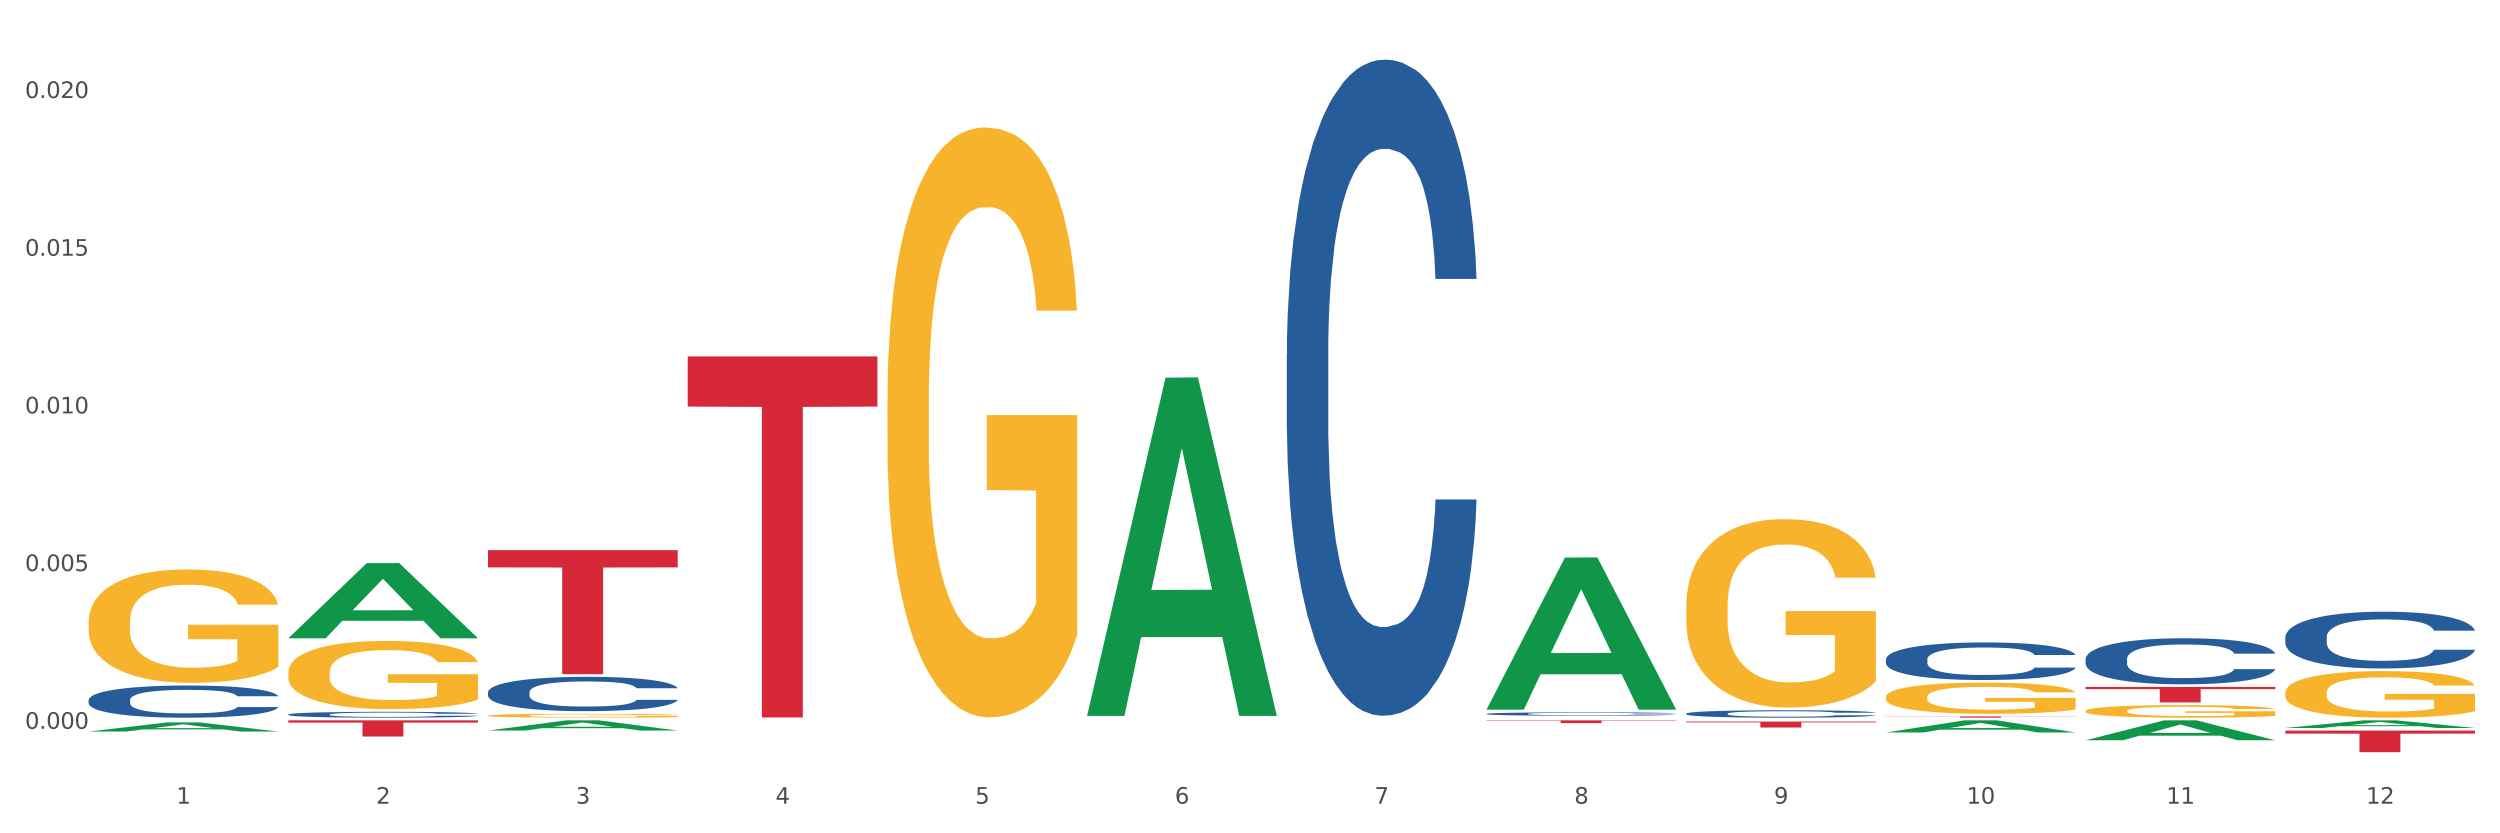 <?xml version="1.0" encoding="utf-8" standalone="no"?>
<!DOCTYPE svg PUBLIC "-//W3C//DTD SVG 1.1//EN"
  "http://www.w3.org/Graphics/SVG/1.1/DTD/svg11.dtd">
<svg xmlns:xlink="http://www.w3.org/1999/xlink" width="1080pt" height="360pt" viewBox="0 0 1080 360" xmlns="http://www.w3.org/2000/svg" version="1.1">
 <rect x="0" y="0" width="1080" height="360" fill="#333333" stroke="none"/>
 <defs>
  <style type="text/css">*{stroke-linejoin: round; stroke-linecap: butt}</style>
 </defs>
 <g id="figure_1">
  <g id="patch_1">
   <path d="M 0 360 
L 1080 360 
L 1080 0 
L 0 0 
z
" style="fill: #ffffff; stroke: #ffffff; stroke-linejoin: miter"/>
  </g>
  <g id="axes_1">
   <g id="matplotlib.axis_1">
    <g id="xtick_1">
     <g id="text_1">
      <!-- 1 -->
      <g style="fill: #4d4d4d" transform="translate(76.207 347.204) scale(0.096 -0.096)">
       <defs>
        <path id="DejaVuSans-31" d="M 794 531 
L 1825 531 
L 1825 4091 
L 703 3866 
L 703 4441 
L 1819 4666 
L 2450 4666 
L 2450 531 
L 3481 531 
L 3481 0 
L 794 0 
L 794 531 
z
" transform="scale(0.016)"/>
       </defs>
       <use xlink:href="#DejaVuSans-31"/>
      </g>
     </g>
    </g>
    <g id="xtick_2">
     <g id="text_2">
      <!-- 2 -->
      <g style="fill: #4d4d4d" transform="translate(162.476 347.204) scale(0.096 -0.096)">
       <defs>
        <path id="DejaVuSans-32" d="M 1228 531 
L 3431 531 
L 3431 0 
L 469 0 
L 469 531 
Q 828 903 1448 1529 
Q 2069 2156 2228 2338 
Q 2531 2678 2651 2914 
Q 2772 3150 2772 3378 
Q 2772 3750 2511 3984 
Q 2250 4219 1831 4219 
Q 1534 4219 1204 4116 
Q 875 4013 500 3803 
L 500 4441 
Q 881 4594 1212 4672 
Q 1544 4750 1819 4750 
Q 2544 4750 2975 4387 
Q 3406 4025 3406 3419 
Q 3406 3131 3298 2873 
Q 3191 2616 2906 2266 
Q 2828 2175 2409 1742 
Q 1991 1309 1228 531 
z
" transform="scale(0.016)"/>
       </defs>
       <use xlink:href="#DejaVuSans-32"/>
      </g>
     </g>
    </g>
    <g id="xtick_3">
     <g id="text_3">
      <!-- 3 -->
      <g style="fill: #4d4d4d" transform="translate(248.745 347.204) scale(0.096 -0.096)">
       <defs>
        <path id="DejaVuSans-33" d="M 2597 2516 
Q 3050 2419 3304 2112 
Q 3559 1806 3559 1356 
Q 3559 666 3084 287 
Q 2609 -91 1734 -91 
Q 1441 -91 1130 -33 
Q 819 25 488 141 
L 488 750 
Q 750 597 1062 519 
Q 1375 441 1716 441 
Q 2309 441 2620 675 
Q 2931 909 2931 1356 
Q 2931 1769 2642 2001 
Q 2353 2234 1838 2234 
L 1294 2234 
L 1294 2753 
L 1863 2753 
Q 2328 2753 2575 2939 
Q 2822 3125 2822 3475 
Q 2822 3834 2567 4026 
Q 2313 4219 1838 4219 
Q 1578 4219 1281 4162 
Q 984 4106 628 3988 
L 628 4550 
Q 988 4650 1302 4700 
Q 1616 4750 1894 4750 
Q 2613 4750 3031 4423 
Q 3450 4097 3450 3541 
Q 3450 3153 3228 2886 
Q 3006 2619 2597 2516 
z
" transform="scale(0.016)"/>
       </defs>
       <use xlink:href="#DejaVuSans-33"/>
      </g>
     </g>
    </g>
    <g id="xtick_4">
     <g id="text_4">
      <!-- 4 -->
      <g style="fill: #4d4d4d" transform="translate(335.014 347.204) scale(0.096 -0.096)">
       <defs>
        <path id="DejaVuSans-34" d="M 2419 4116 
L 825 1625 
L 2419 1625 
L 2419 4116 
z
M 2253 4666 
L 3047 4666 
L 3047 1625 
L 3713 1625 
L 3713 1100 
L 3047 1100 
L 3047 0 
L 2419 0 
L 2419 1100 
L 313 1100 
L 313 1709 
L 2253 4666 
z
" transform="scale(0.016)"/>
       </defs>
       <use xlink:href="#DejaVuSans-34"/>
      </g>
     </g>
    </g>
    <g id="xtick_5">
     <g id="text_5">
      <!-- 5 -->
      <g style="fill: #4d4d4d" transform="translate(421.284 347.204) scale(0.096 -0.096)">
       <defs>
        <path id="DejaVuSans-35" d="M 691 4666 
L 3169 4666 
L 3169 4134 
L 1269 4134 
L 1269 2991 
Q 1406 3038 1543 3061 
Q 1681 3084 1819 3084 
Q 2600 3084 3056 2656 
Q 3513 2228 3513 1497 
Q 3513 744 3044 326 
Q 2575 -91 1722 -91 
Q 1428 -91 1123 -41 
Q 819 9 494 109 
L 494 744 
Q 775 591 1075 516 
Q 1375 441 1709 441 
Q 2250 441 2565 725 
Q 2881 1009 2881 1497 
Q 2881 1984 2565 2268 
Q 2250 2553 1709 2553 
Q 1456 2553 1204 2497 
Q 953 2441 691 2322 
L 691 4666 
z
" transform="scale(0.016)"/>
       </defs>
       <use xlink:href="#DejaVuSans-35"/>
      </g>
     </g>
    </g>
    <g id="xtick_6">
     <g id="text_6">
      <!-- 6 -->
      <g style="fill: #4d4d4d" transform="translate(507.553 347.204) scale(0.096 -0.096)">
       <defs>
        <path id="DejaVuSans-36" d="M 2113 2584 
Q 1688 2584 1439 2293 
Q 1191 2003 1191 1497 
Q 1191 994 1439 701 
Q 1688 409 2113 409 
Q 2538 409 2786 701 
Q 3034 994 3034 1497 
Q 3034 2003 2786 2293 
Q 2538 2584 2113 2584 
z
M 3366 4563 
L 3366 3988 
Q 3128 4100 2886 4159 
Q 2644 4219 2406 4219 
Q 1781 4219 1451 3797 
Q 1122 3375 1075 2522 
Q 1259 2794 1537 2939 
Q 1816 3084 2150 3084 
Q 2853 3084 3261 2657 
Q 3669 2231 3669 1497 
Q 3669 778 3244 343 
Q 2819 -91 2113 -91 
Q 1303 -91 875 529 
Q 447 1150 447 2328 
Q 447 3434 972 4092 
Q 1497 4750 2381 4750 
Q 2619 4750 2861 4703 
Q 3103 4656 3366 4563 
z
" transform="scale(0.016)"/>
       </defs>
       <use xlink:href="#DejaVuSans-36"/>
      </g>
     </g>
    </g>
    <g id="xtick_7">
     <g id="text_7">
      <!-- 7 -->
      <g style="fill: #4d4d4d" transform="translate(593.822 347.204) scale(0.096 -0.096)">
       <defs>
        <path id="DejaVuSans-37" d="M 525 4666 
L 3525 4666 
L 3525 4397 
L 1831 0 
L 1172 0 
L 2766 4134 
L 525 4134 
L 525 4666 
z
" transform="scale(0.016)"/>
       </defs>
       <use xlink:href="#DejaVuSans-37"/>
      </g>
     </g>
    </g>
    <g id="xtick_8">
     <g id="text_8">
      <!-- 8 -->
      <g style="fill: #4d4d4d" transform="translate(680.091 347.204) scale(0.096 -0.096)">
       <defs>
        <path id="DejaVuSans-38" d="M 2034 2216 
Q 1584 2216 1326 1975 
Q 1069 1734 1069 1313 
Q 1069 891 1326 650 
Q 1584 409 2034 409 
Q 2484 409 2743 651 
Q 3003 894 3003 1313 
Q 3003 1734 2745 1975 
Q 2488 2216 2034 2216 
z
M 1403 2484 
Q 997 2584 770 2862 
Q 544 3141 544 3541 
Q 544 4100 942 4425 
Q 1341 4750 2034 4750 
Q 2731 4750 3128 4425 
Q 3525 4100 3525 3541 
Q 3525 3141 3298 2862 
Q 3072 2584 2669 2484 
Q 3125 2378 3379 2068 
Q 3634 1759 3634 1313 
Q 3634 634 3220 271 
Q 2806 -91 2034 -91 
Q 1263 -91 848 271 
Q 434 634 434 1313 
Q 434 1759 690 2068 
Q 947 2378 1403 2484 
z
M 1172 3481 
Q 1172 3119 1398 2916 
Q 1625 2713 2034 2713 
Q 2441 2713 2670 2916 
Q 2900 3119 2900 3481 
Q 2900 3844 2670 4047 
Q 2441 4250 2034 4250 
Q 1625 4250 1398 4047 
Q 1172 3844 1172 3481 
z
" transform="scale(0.016)"/>
       </defs>
       <use xlink:href="#DejaVuSans-38"/>
      </g>
     </g>
    </g>
    <g id="xtick_9">
     <g id="text_9">
      <!-- 9 -->
      <g style="fill: #4d4d4d" transform="translate(766.361 347.204) scale(0.096 -0.096)">
       <defs>
        <path id="DejaVuSans-39" d="M 703 97 
L 703 672 
Q 941 559 1184 500 
Q 1428 441 1663 441 
Q 2288 441 2617 861 
Q 2947 1281 2994 2138 
Q 2813 1869 2534 1725 
Q 2256 1581 1919 1581 
Q 1219 1581 811 2004 
Q 403 2428 403 3163 
Q 403 3881 828 4315 
Q 1253 4750 1959 4750 
Q 2769 4750 3195 4129 
Q 3622 3509 3622 2328 
Q 3622 1225 3098 567 
Q 2575 -91 1691 -91 
Q 1453 -91 1209 -44 
Q 966 3 703 97 
z
M 1959 2075 
Q 2384 2075 2632 2365 
Q 2881 2656 2881 3163 
Q 2881 3666 2632 3958 
Q 2384 4250 1959 4250 
Q 1534 4250 1286 3958 
Q 1038 3666 1038 3163 
Q 1038 2656 1286 2365 
Q 1534 2075 1959 2075 
z
" transform="scale(0.016)"/>
       </defs>
       <use xlink:href="#DejaVuSans-39"/>
      </g>
     </g>
    </g>
    <g id="xtick_10">
     <g id="text_10">
      <!-- 10 -->
      <g style="fill: #4d4d4d" transform="translate(849.576 347.204) scale(0.096 -0.096)">
       <defs>
        <path id="DejaVuSans-30" d="M 2034 4250 
Q 1547 4250 1301 3770 
Q 1056 3291 1056 2328 
Q 1056 1369 1301 889 
Q 1547 409 2034 409 
Q 2525 409 2770 889 
Q 3016 1369 3016 2328 
Q 3016 3291 2770 3770 
Q 2525 4250 2034 4250 
z
M 2034 4750 
Q 2819 4750 3233 4129 
Q 3647 3509 3647 2328 
Q 3647 1150 3233 529 
Q 2819 -91 2034 -91 
Q 1250 -91 836 529 
Q 422 1150 422 2328 
Q 422 3509 836 4129 
Q 1250 4750 2034 4750 
z
" transform="scale(0.016)"/>
       </defs>
       <use xlink:href="#DejaVuSans-31"/>
       <use xlink:href="#DejaVuSans-30" transform="translate(63.623 0)"/>
      </g>
     </g>
    </g>
    <g id="xtick_11">
     <g id="text_11">
      <!-- 11 -->
      <g style="fill: #4d4d4d" transform="translate(935.845 347.204) scale(0.096 -0.096)">
       <use xlink:href="#DejaVuSans-31"/>
       <use xlink:href="#DejaVuSans-31" transform="translate(63.623 0)"/>
      </g>
     </g>
    </g>
    <g id="xtick_12">
     <g id="text_12">
      <!-- 12 -->
      <g style="fill: #4d4d4d" transform="translate(1022.114 347.204) scale(0.096 -0.096)">
       <use xlink:href="#DejaVuSans-31"/>
       <use xlink:href="#DejaVuSans-32" transform="translate(63.623 0)"/>
      </g>
     </g>
    </g>
    <g id="xtick_13"/>
    <g id="xtick_14"/>
    <g id="xtick_15"/>
    <g id="xtick_16"/>
    <g id="xtick_17"/>
    <g id="xtick_18"/>
    <g id="xtick_19"/>
    <g id="xtick_20"/>
    <g id="xtick_21"/>
    <g id="xtick_22"/>
    <g id="xtick_23"/>
   </g>
   <g id="matplotlib.axis_2">
    <g id="ytick_1">
     <g id="text_13">
      <!-- 0.000 -->
      <g style="fill: #4d4d4d" transform="translate(10.8 314.835) scale(0.096 -0.096)">
       <defs>
        <path id="DejaVuSans-2e" d="M 684 794 
L 1344 794 
L 1344 0 
L 684 0 
L 684 794 
z
" transform="scale(0.016)"/>
       </defs>
       <use xlink:href="#DejaVuSans-30"/>
       <use xlink:href="#DejaVuSans-2e" transform="translate(63.623 0)"/>
       <use xlink:href="#DejaVuSans-30" transform="translate(95.41 0)"/>
       <use xlink:href="#DejaVuSans-30" transform="translate(159.033 0)"/>
       <use xlink:href="#DejaVuSans-30" transform="translate(222.656 0)"/>
      </g>
     </g>
    </g>
    <g id="ytick_2">
     <g id="text_14">
      <!-- 0.005 -->
      <g style="fill: #4d4d4d" transform="translate(10.8 246.712) scale(0.096 -0.096)">
       <use xlink:href="#DejaVuSans-30"/>
       <use xlink:href="#DejaVuSans-2e" transform="translate(63.623 0)"/>
       <use xlink:href="#DejaVuSans-30" transform="translate(95.41 0)"/>
       <use xlink:href="#DejaVuSans-30" transform="translate(159.033 0)"/>
       <use xlink:href="#DejaVuSans-35" transform="translate(222.656 0)"/>
      </g>
     </g>
    </g>
    <g id="ytick_3">
     <g id="text_15">
      <!-- 0.010 -->
      <g style="fill: #4d4d4d" transform="translate(10.8 178.59) scale(0.096 -0.096)">
       <use xlink:href="#DejaVuSans-30"/>
       <use xlink:href="#DejaVuSans-2e" transform="translate(63.623 0)"/>
       <use xlink:href="#DejaVuSans-30" transform="translate(95.41 0)"/>
       <use xlink:href="#DejaVuSans-31" transform="translate(159.033 0)"/>
       <use xlink:href="#DejaVuSans-30" transform="translate(222.656 0)"/>
      </g>
     </g>
    </g>
    <g id="ytick_4">
     <g id="text_16">
      <!-- 0.015 -->
      <g style="fill: #4d4d4d" transform="translate(10.8 110.468) scale(0.096 -0.096)">
       <use xlink:href="#DejaVuSans-30"/>
       <use xlink:href="#DejaVuSans-2e" transform="translate(63.623 0)"/>
       <use xlink:href="#DejaVuSans-30" transform="translate(95.41 0)"/>
       <use xlink:href="#DejaVuSans-31" transform="translate(159.033 0)"/>
       <use xlink:href="#DejaVuSans-35" transform="translate(222.656 0)"/>
      </g>
     </g>
    </g>
    <g id="ytick_5">
     <g id="text_17">
      <!-- 0.020 -->
      <g style="fill: #4d4d4d" transform="translate(10.8 42.346) scale(0.096 -0.096)">
       <use xlink:href="#DejaVuSans-30"/>
       <use xlink:href="#DejaVuSans-2e" transform="translate(63.623 0)"/>
       <use xlink:href="#DejaVuSans-30" transform="translate(95.41 0)"/>
       <use xlink:href="#DejaVuSans-32" transform="translate(159.033 0)"/>
       <use xlink:href="#DejaVuSans-30" transform="translate(222.656 0)"/>
      </g>
     </g>
    </g>
    <g id="ytick_6"/>
    <g id="ytick_7"/>
    <g id="ytick_8"/>
    <g id="ytick_9"/>
   </g>
   <g id="PolyCollection_1">
    <path d="M 38.283 316.03 
L 38.367 316.026 
L 72.164 312.077 
L 86.189 312.073 
L 120.239 316.037 
L 104.017 316.037 
L 96.666 315.114 
L 61.771 315.114 
L 61.518 315.129 
L 54.421 316.037 
L 38.283 316.037 
L 38.283 316.03 
L 66.165 314.563 
L 92.272 314.56 
L 79.345 312.918 
L 79.176 312.911 
L 79.007 312.922 
L 66.08 314.56 
L 66.165 314.563 
L 38.283 316.03 
z
" clip-path="url(#pd85013ae8d)" style="fill: #109648"/>
    <path d="M 383.36 172.812 
L 383.457 172.579 
L 383.457 164.2 
L 383.65 156.985 
L 384.618 139.529 
L 386.069 125.099 
L 387.133 117.418 
L 388.198 111.134 
L 389.456 104.85 
L 391.004 98.333 
L 393.81 88.791 
L 395.552 83.903 
L 397.68 78.782 
L 401.551 71.335 
L 404.357 67.145 
L 407.26 63.654 
L 412.001 59.465 
L 415.097 57.603 
L 418.387 56.206 
L 422.354 55.275 
L 425.354 55.042 
L 431.933 55.741 
L 437.545 57.835 
L 440.255 59.465 
L 443.738 62.258 
L 445.577 64.12 
L 448.576 67.843 
L 451.672 72.731 
L 453.801 76.921 
L 456.994 84.834 
L 459.413 92.747 
L 461.639 102.522 
L 462.8 109.272 
L 463.671 115.556 
L 464.445 122.771 
L 465.219 134.176 
L 447.802 134.176 
L 447.125 126.03 
L 446.06 118.349 
L 444.512 110.901 
L 443.158 106.246 
L 440.835 100.428 
L 438.707 96.704 
L 436.481 93.911 
L 433.772 91.583 
L 431.643 90.42 
L 428.644 89.489 
L 422.741 89.721 
L 418.774 91.583 
L 416.065 93.911 
L 414.323 96.006 
L 412.775 98.333 
L 411.033 101.592 
L 409.001 106.479 
L 407.55 110.901 
L 406.098 116.487 
L 404.937 122.073 
L 403.873 128.59 
L 403.002 135.572 
L 402.325 142.787 
L 401.744 151.632 
L 401.26 166.295 
L 401.26 198.181 
L 401.454 205.396 
L 401.938 214.938 
L 402.518 222.154 
L 403.486 230.765 
L 404.357 236.584 
L 406.002 244.963 
L 407.84 251.945 
L 409.292 256.367 
L 410.743 260.091 
L 413.259 265.211 
L 416.065 269.401 
L 418.484 271.961 
L 421.774 274.288 
L 423.999 275.219 
L 425.934 275.685 
L 430.675 275.685 
L 434.062 274.987 
L 437.836 273.357 
L 440.739 271.263 
L 443.158 268.703 
L 445.867 264.513 
L 447.608 260.556 
L 447.608 211.913 
L 426.321 211.68 
L 426.321 179.328 
L 465.316 179.328 
L 465.316 274.288 
L 463.671 279.176 
L 461.832 283.598 
L 459.897 287.555 
L 456.994 292.443 
L 453.511 297.097 
L 450.415 300.356 
L 447.125 303.149 
L 443.254 305.709 
L 438.223 308.037 
L 435.126 308.967 
L 431.256 309.666 
L 426.708 309.898 
L 422.741 309.433 
L 418.871 308.269 
L 414.807 306.175 
L 410.84 303.149 
L 407.84 300.123 
L 404.841 296.399 
L 401.647 291.512 
L 399.132 286.857 
L 397.197 282.667 
L 395.068 277.314 
L 392.746 270.332 
L 391.004 264.048 
L 389.456 257.531 
L 387.811 249.152 
L 386.65 241.937 
L 385.489 232.86 
L 384.811 226.11 
L 384.037 215.637 
L 383.457 200.974 
L 383.36 172.812 
z
" clip-path="url(#pd85013ae8d)" style="fill: #f7b32b"/>
    <path d="M 728.437 261.892 
L 728.533 261.818 
L 728.533 259.141 
L 728.727 256.836 
L 729.695 251.26 
L 731.146 246.65 
L 732.21 244.196 
L 733.275 242.189 
L 734.533 240.181 
L 736.081 238.099 
L 738.887 235.051 
L 740.628 233.49 
L 742.757 231.854 
L 746.628 229.475 
L 749.434 228.136 
L 752.336 227.021 
L 757.078 225.683 
L 760.174 225.088 
L 763.464 224.642 
L 767.431 224.344 
L 770.43 224.27 
L 777.01 224.493 
L 782.622 225.162 
L 785.332 225.683 
L 788.815 226.575 
L 790.653 227.17 
L 793.653 228.359 
L 796.749 229.921 
L 798.878 231.259 
L 802.071 233.787 
L 804.49 236.315 
L 806.716 239.438 
L 807.877 241.594 
L 808.747 243.602 
L 809.522 245.906 
L 810.296 249.55 
L 792.879 249.55 
L 792.201 246.947 
L 791.137 244.494 
L 789.589 242.114 
L 788.234 240.627 
L 785.912 238.769 
L 783.783 237.579 
L 781.558 236.687 
L 778.849 235.943 
L 776.72 235.571 
L 773.72 235.274 
L 767.818 235.348 
L 763.851 235.943 
L 761.142 236.687 
L 759.4 237.356 
L 757.852 238.099 
L 756.11 239.14 
L 754.078 240.702 
L 752.627 242.114 
L 751.175 243.899 
L 750.014 245.683 
L 748.95 247.765 
L 748.079 249.996 
L 747.402 252.301 
L 746.821 255.126 
L 746.337 259.81 
L 746.337 269.996 
L 746.531 272.301 
L 747.015 275.35 
L 747.595 277.655 
L 748.563 280.406 
L 749.434 282.265 
L 751.078 284.941 
L 752.917 287.172 
L 754.368 288.585 
L 755.82 289.774 
L 758.335 291.41 
L 761.142 292.748 
L 763.561 293.566 
L 766.85 294.31 
L 769.076 294.607 
L 771.011 294.756 
L 775.752 294.756 
L 779.139 294.533 
L 782.913 294.012 
L 785.815 293.343 
L 788.234 292.525 
L 790.944 291.187 
L 792.685 289.923 
L 792.685 274.383 
L 771.398 274.309 
L 771.398 263.974 
L 810.392 263.974 
L 810.392 294.31 
L 808.747 295.871 
L 806.909 297.284 
L 804.974 298.548 
L 802.071 300.109 
L 798.588 301.596 
L 795.491 302.637 
L 792.201 303.529 
L 788.331 304.347 
L 783.3 305.091 
L 780.203 305.388 
L 776.333 305.611 
L 771.785 305.685 
L 767.818 305.537 
L 763.948 305.165 
L 759.884 304.496 
L 755.916 303.529 
L 752.917 302.563 
L 749.917 301.373 
L 746.724 299.812 
L 744.209 298.325 
L 742.273 296.986 
L 740.145 295.276 
L 737.822 293.046 
L 736.081 291.038 
L 734.533 288.956 
L 732.888 286.28 
L 731.726 283.975 
L 730.565 281.075 
L 729.888 278.919 
L 729.114 275.573 
L 728.533 270.889 
L 728.437 261.892 
z
" clip-path="url(#pd85013ae8d)" style="fill: #f7b32b"/>
    <path d="M 814.706 301.131 
L 814.803 301.119 
L 814.803 300.676 
L 814.996 300.295 
L 815.964 299.374 
L 817.415 298.612 
L 818.479 298.206 
L 819.544 297.874 
L 820.802 297.542 
L 822.35 297.198 
L 825.156 296.694 
L 826.898 296.436 
L 829.026 296.166 
L 832.897 295.773 
L 835.703 295.551 
L 838.606 295.367 
L 843.347 295.146 
L 846.443 295.047 
L 849.733 294.974 
L 853.7 294.925 
L 856.7 294.912 
L 863.279 294.949 
L 868.891 295.06 
L 871.601 295.146 
L 875.084 295.293 
L 876.923 295.392 
L 879.922 295.588 
L 883.018 295.846 
L 885.147 296.068 
L 888.34 296.485 
L 890.759 296.903 
L 892.985 297.419 
L 894.146 297.776 
L 895.017 298.108 
L 895.791 298.489 
L 896.565 299.091 
L 879.148 299.091 
L 878.471 298.661 
L 877.406 298.255 
L 875.858 297.862 
L 874.504 297.616 
L 872.181 297.309 
L 870.053 297.112 
L 867.827 296.965 
L 865.118 296.842 
L 862.989 296.78 
L 859.99 296.731 
L 854.087 296.743 
L 850.12 296.842 
L 847.411 296.965 
L 845.669 297.075 
L 844.121 297.198 
L 842.379 297.37 
L 840.347 297.628 
L 838.896 297.862 
L 837.444 298.157 
L 836.283 298.452 
L 835.219 298.796 
L 834.348 299.165 
L 833.671 299.546 
L 833.09 300.013 
L 832.606 300.787 
L 832.606 302.471 
L 832.8 302.852 
L 833.284 303.356 
L 833.864 303.737 
L 834.832 304.191 
L 835.703 304.498 
L 837.348 304.941 
L 839.186 305.31 
L 840.638 305.543 
L 842.089 305.74 
L 844.605 306.01 
L 847.411 306.231 
L 849.83 306.367 
L 853.12 306.489 
L 855.345 306.539 
L 857.28 306.563 
L 862.021 306.563 
L 865.408 306.526 
L 869.182 306.44 
L 872.085 306.33 
L 874.504 306.195 
L 877.213 305.973 
L 878.955 305.764 
L 878.955 303.196 
L 857.667 303.183 
L 857.667 301.475 
L 896.662 301.475 
L 896.662 306.489 
L 895.017 306.748 
L 893.178 306.981 
L 891.243 307.19 
L 888.34 307.448 
L 884.857 307.694 
L 881.761 307.866 
L 878.471 308.013 
L 874.6 308.149 
L 869.569 308.272 
L 866.472 308.321 
L 862.602 308.358 
L 858.054 308.37 
L 854.087 308.345 
L 850.217 308.284 
L 846.153 308.173 
L 842.186 308.013 
L 839.186 307.854 
L 836.187 307.657 
L 832.993 307.399 
L 830.478 307.153 
L 828.543 306.932 
L 826.414 306.649 
L 824.092 306.281 
L 822.35 305.949 
L 820.802 305.605 
L 819.157 305.162 
L 817.996 304.781 
L 816.835 304.302 
L 816.157 303.945 
L 815.383 303.392 
L 814.803 302.618 
L 814.706 301.131 
z
" clip-path="url(#pd85013ae8d)" style="fill: #f7b32b"/>
    <path d="M 900.975 307.122 
L 901.072 307.117 
L 901.072 306.938 
L 901.265 306.784 
L 902.233 306.412 
L 903.684 306.104 
L 904.749 305.94 
L 905.813 305.806 
L 907.071 305.672 
L 908.619 305.533 
L 911.425 305.33 
L 913.167 305.225 
L 915.296 305.116 
L 919.166 304.957 
L 921.972 304.868 
L 924.875 304.794 
L 929.616 304.704 
L 932.712 304.664 
L 936.002 304.635 
L 939.969 304.615 
L 942.969 304.61 
L 949.549 304.625 
L 955.161 304.669 
L 957.87 304.704 
L 961.353 304.764 
L 963.192 304.803 
L 966.191 304.883 
L 969.288 304.987 
L 971.416 305.077 
L 974.609 305.245 
L 977.028 305.414 
L 979.254 305.623 
L 980.415 305.767 
L 981.286 305.901 
L 982.06 306.054 
L 982.834 306.298 
L 965.417 306.298 
L 964.74 306.124 
L 963.676 305.96 
L 962.127 305.801 
L 960.773 305.702 
L 958.451 305.578 
L 956.322 305.498 
L 954.096 305.439 
L 951.387 305.389 
L 949.258 305.364 
L 946.259 305.345 
L 940.356 305.35 
L 936.389 305.389 
L 933.68 305.439 
L 931.938 305.484 
L 930.39 305.533 
L 928.648 305.603 
L 926.616 305.707 
L 925.165 305.801 
L 923.714 305.92 
L 922.553 306.04 
L 921.488 306.179 
L 920.617 306.328 
L 919.94 306.481 
L 919.359 306.67 
L 918.876 306.983 
L 918.876 307.663 
L 919.069 307.817 
L 919.553 308.02 
L 920.134 308.174 
L 921.101 308.358 
L 921.972 308.482 
L 923.617 308.661 
L 925.455 308.81 
L 926.907 308.904 
L 928.358 308.983 
L 930.874 309.093 
L 933.68 309.182 
L 936.099 309.237 
L 939.389 309.286 
L 941.614 309.306 
L 943.549 309.316 
L 948.291 309.316 
L 951.677 309.301 
L 955.451 309.266 
L 958.354 309.222 
L 960.773 309.167 
L 963.482 309.078 
L 965.224 308.993 
L 965.224 307.956 
L 943.937 307.951 
L 943.937 307.261 
L 982.931 307.261 
L 982.931 309.286 
L 981.286 309.391 
L 979.447 309.485 
L 977.512 309.569 
L 974.609 309.674 
L 971.126 309.773 
L 968.03 309.842 
L 964.74 309.902 
L 960.87 309.956 
L 955.838 310.006 
L 952.742 310.026 
L 948.871 310.041 
L 944.324 310.046 
L 940.356 310.036 
L 936.486 310.011 
L 932.422 309.966 
L 928.455 309.902 
L 925.455 309.837 
L 922.456 309.758 
L 919.263 309.654 
L 916.747 309.554 
L 914.812 309.465 
L 912.683 309.351 
L 910.361 309.202 
L 908.619 309.068 
L 907.071 308.929 
L 905.426 308.75 
L 904.265 308.596 
L 903.104 308.403 
L 902.426 308.259 
L 901.652 308.035 
L 901.072 307.723 
L 900.975 307.122 
z
" clip-path="url(#pd85013ae8d)" style="fill: #f7b32b"/>
    <path d="M 987.244 315.629 
L 1069.2 315.629 
L 1069.2 316.924 
L 1036.961 316.933 
L 1036.961 324.95 
L 1019.289 324.95 
L 1019.289 316.933 
L 987.244 316.924 
L 987.244 315.638 
L 987.244 315.629 
z
" clip-path="url(#pd85013ae8d)" style="fill: #d62839"/>
    <path d="M 900.975 296.767 
L 982.931 296.767 
L 982.931 297.698 
L 950.692 297.705 
L 950.692 303.468 
L 933.019 303.468 
L 933.019 297.705 
L 900.975 297.698 
L 900.975 296.773 
L 900.975 296.767 
z
" clip-path="url(#pd85013ae8d)" style="fill: #d62839"/>
    <path d="M 814.706 309.512 
L 896.662 309.512 
L 896.662 309.586 
L 864.423 309.586 
L 864.423 310.046 
L 846.75 310.046 
L 846.75 309.586 
L 814.706 309.586 
L 814.706 309.512 
L 814.706 309.512 
z
" clip-path="url(#pd85013ae8d)" style="fill: #d62839"/>
    <path d="M 728.437 311.704 
L 810.392 311.704 
L 810.392 312.065 
L 778.154 312.067 
L 778.154 314.302 
L 760.481 314.302 
L 760.481 312.067 
L 728.437 312.065 
L 728.437 311.706 
L 728.437 311.704 
z
" clip-path="url(#pd85013ae8d)" style="fill: #d62839"/>
    <path d="M 642.167 311.188 
L 724.123 311.188 
L 724.123 311.352 
L 691.885 311.353 
L 691.885 312.372 
L 674.212 312.372 
L 674.212 311.353 
L 642.167 311.352 
L 642.167 311.189 
L 642.167 311.188 
z
" clip-path="url(#pd85013ae8d)" style="fill: #d62839"/>
    <path d="M 297.091 153.967 
L 379.046 153.967 
L 379.046 175.643 
L 346.808 175.79 
L 346.808 309.95 
L 329.135 309.95 
L 329.135 175.79 
L 297.091 175.643 
L 297.091 154.113 
L 297.091 153.967 
z
" clip-path="url(#pd85013ae8d)" style="fill: #d62839"/>
    <path d="M 210.821 309.143 
L 210.918 309.141 
L 210.918 309.086 
L 211.112 309.038 
L 212.079 308.923 
L 213.531 308.828 
L 214.595 308.778 
L 215.659 308.736 
L 216.917 308.695 
L 218.465 308.652 
L 221.271 308.589 
L 223.013 308.557 
L 225.142 308.523 
L 229.012 308.474 
L 231.818 308.446 
L 234.721 308.423 
L 239.462 308.396 
L 242.559 308.384 
L 245.849 308.374 
L 249.816 308.368 
L 252.815 308.367 
L 259.395 308.371 
L 265.007 308.385 
L 267.716 308.396 
L 271.2 308.414 
L 273.038 308.427 
L 276.038 308.451 
L 279.134 308.483 
L 281.263 308.511 
L 284.456 308.563 
L 286.875 308.615 
L 289.1 308.68 
L 290.261 308.724 
L 291.132 308.765 
L 291.906 308.813 
L 292.68 308.888 
L 275.264 308.888 
L 274.586 308.834 
L 273.522 308.784 
L 271.974 308.735 
L 270.619 308.704 
L 268.297 308.666 
L 266.168 308.641 
L 263.943 308.623 
L 261.233 308.607 
L 259.105 308.6 
L 256.105 308.594 
L 250.203 308.595 
L 246.236 308.607 
L 243.526 308.623 
L 241.785 308.637 
L 240.236 308.652 
L 238.495 308.673 
L 236.463 308.706 
L 235.011 308.735 
L 233.56 308.772 
L 232.399 308.808 
L 231.335 308.851 
L 230.464 308.897 
L 229.786 308.945 
L 229.206 309.003 
L 228.722 309.1 
L 228.722 309.31 
L 228.916 309.357 
L 229.399 309.42 
L 229.98 309.468 
L 230.947 309.524 
L 231.818 309.563 
L 233.463 309.618 
L 235.302 309.664 
L 236.753 309.693 
L 238.204 309.718 
L 240.72 309.751 
L 243.526 309.779 
L 245.945 309.796 
L 249.235 309.811 
L 251.461 309.817 
L 253.396 309.82 
L 258.137 309.82 
L 261.524 309.816 
L 265.297 309.805 
L 268.2 309.791 
L 270.619 309.774 
L 273.328 309.747 
L 275.07 309.721 
L 275.07 309.4 
L 253.783 309.399 
L 253.783 309.186 
L 292.777 309.186 
L 292.777 309.811 
L 291.132 309.843 
L 289.294 309.873 
L 287.359 309.899 
L 284.456 309.931 
L 280.972 309.962 
L 277.876 309.983 
L 274.586 310.001 
L 270.716 310.018 
L 265.684 310.034 
L 262.588 310.04 
L 258.718 310.044 
L 254.17 310.046 
L 250.203 310.043 
L 246.332 310.035 
L 242.268 310.021 
L 238.301 310.001 
L 235.302 309.981 
L 232.302 309.957 
L 229.109 309.925 
L 226.593 309.894 
L 224.658 309.866 
L 222.529 309.831 
L 220.207 309.785 
L 218.465 309.744 
L 216.917 309.701 
L 215.272 309.646 
L 214.111 309.598 
L 212.95 309.538 
L 212.273 309.494 
L 211.499 309.425 
L 210.918 309.328 
L 210.821 309.143 
z
" clip-path="url(#pd85013ae8d)" style="fill: #f7b32b"/>
    <path d="M 124.552 311.188 
L 206.508 311.188 
L 206.508 312.159 
L 174.269 312.166 
L 174.269 318.179 
L 156.597 318.179 
L 156.597 312.166 
L 124.552 312.159 
L 124.552 311.194 
L 124.552 311.188 
z
" clip-path="url(#pd85013ae8d)" style="fill: #d62839"/>
    <path d="M 38.283 268.644 
L 38.38 268.6 
L 38.38 266.989 
L 38.573 265.602 
L 39.541 262.246 
L 40.992 259.472 
L 42.057 257.995 
L 43.121 256.787 
L 44.379 255.579 
L 45.927 254.326 
L 48.733 252.492 
L 50.475 251.552 
L 52.603 250.568 
L 56.474 249.136 
L 59.28 248.33 
L 62.183 247.659 
L 66.924 246.854 
L 70.02 246.496 
L 73.31 246.228 
L 77.277 246.049 
L 80.277 246.004 
L 86.857 246.138 
L 92.469 246.541 
L 95.178 246.854 
L 98.661 247.391 
L 100.5 247.749 
L 103.499 248.465 
L 106.596 249.404 
L 108.724 250.21 
L 111.917 251.731 
L 114.336 253.252 
L 116.562 255.132 
L 117.723 256.429 
L 118.594 257.637 
L 119.368 259.024 
L 120.142 261.217 
L 102.725 261.217 
L 102.048 259.651 
L 100.983 258.174 
L 99.435 256.742 
L 98.081 255.847 
L 95.758 254.729 
L 93.63 254.013 
L 91.404 253.476 
L 88.695 253.029 
L 86.566 252.805 
L 83.567 252.626 
L 77.664 252.671 
L 73.697 253.029 
L 70.988 253.476 
L 69.246 253.879 
L 67.698 254.326 
L 65.956 254.953 
L 63.924 255.892 
L 62.473 256.742 
L 61.022 257.816 
L 59.86 258.89 
L 58.796 260.143 
L 57.925 261.485 
L 57.248 262.872 
L 56.667 264.573 
L 56.184 267.391 
L 56.184 273.521 
L 56.377 274.908 
L 56.861 276.743 
L 57.441 278.13 
L 58.409 279.786 
L 59.28 280.904 
L 60.925 282.515 
L 62.763 283.857 
L 64.215 284.707 
L 65.666 285.423 
L 68.182 286.408 
L 70.988 287.213 
L 73.407 287.705 
L 76.697 288.153 
L 78.922 288.332 
L 80.857 288.421 
L 85.599 288.421 
L 88.985 288.287 
L 92.759 287.974 
L 95.662 287.571 
L 98.081 287.079 
L 100.79 286.273 
L 102.532 285.513 
L 102.532 276.161 
L 81.244 276.117 
L 81.244 269.897 
L 120.239 269.897 
L 120.239 288.153 
L 118.594 289.092 
L 116.755 289.942 
L 114.82 290.703 
L 111.917 291.643 
L 108.434 292.538 
L 105.338 293.164 
L 102.048 293.701 
L 98.177 294.193 
L 93.146 294.641 
L 90.05 294.82 
L 86.179 294.954 
L 81.631 294.999 
L 77.664 294.909 
L 73.794 294.685 
L 69.73 294.283 
L 65.763 293.701 
L 62.763 293.119 
L 59.764 292.403 
L 56.571 291.464 
L 54.055 290.569 
L 52.12 289.763 
L 49.991 288.734 
L 47.669 287.392 
L 45.927 286.184 
L 44.379 284.931 
L 42.734 283.32 
L 41.573 281.933 
L 40.412 280.188 
L 39.734 278.891 
L 38.96 276.877 
L 38.38 274.058 
L 38.283 268.644 
z
" clip-path="url(#pd85013ae8d)" style="fill: #f7b32b"/>
    <path d="M 38.283 302.388 
L 38.38 302.376 
L 38.38 302.02 
L 38.67 301.537 
L 39.736 300.648 
L 41.092 299.975 
L 43.417 299.188 
L 44.677 298.858 
L 46.324 298.49 
L 49.714 297.893 
L 53.589 297.385 
L 56.302 297.105 
L 58.336 296.928 
L 62.889 296.61 
L 65.505 296.47 
L 68.217 296.356 
L 70.542 296.28 
L 74.417 296.191 
L 77.517 296.153 
L 81.101 296.14 
L 84.105 296.153 
L 88.076 296.204 
L 93.889 296.356 
L 96.117 296.445 
L 99.12 296.597 
L 102.22 296.801 
L 104.739 297.004 
L 107.645 297.296 
L 110.648 297.677 
L 113.554 298.159 
L 115.589 298.604 
L 117.236 299.074 
L 118.689 299.645 
L 119.754 300.267 
L 120.239 300.788 
L 102.511 300.788 
L 102.026 300.318 
L 101.058 299.81 
L 100.089 299.467 
L 99.023 299.188 
L 97.376 298.871 
L 95.923 298.667 
L 93.501 298.426 
L 91.273 298.274 
L 89.433 298.185 
L 87.205 298.109 
L 82.458 298.032 
L 79.067 298.032 
L 76.936 298.058 
L 74.32 298.121 
L 72.092 298.21 
L 69.477 298.363 
L 67.442 298.528 
L 65.408 298.744 
L 64.245 298.896 
L 62.502 299.175 
L 61.339 299.404 
L 59.789 299.798 
L 58.917 300.077 
L 57.367 300.801 
L 56.689 301.334 
L 56.399 301.702 
L 56.205 302.109 
L 56.205 304.09 
L 56.786 304.979 
L 57.27 305.36 
L 58.045 305.792 
L 59.498 306.35 
L 61.63 306.896 
L 63.858 307.29 
L 65.698 307.531 
L 67.442 307.709 
L 69.186 307.849 
L 71.317 307.976 
L 73.061 308.052 
L 75.677 308.128 
L 78.776 308.166 
L 81.198 308.166 
L 86.139 308.103 
L 88.367 308.039 
L 90.498 307.95 
L 92.823 307.811 
L 94.664 307.658 
L 95.73 307.544 
L 97.473 307.303 
L 98.83 307.049 
L 99.992 306.757 
L 100.767 306.503 
L 101.639 306.122 
L 102.317 305.69 
L 102.511 305.461 
L 120.239 305.461 
L 119.851 305.919 
L 119.173 306.363 
L 117.817 306.96 
L 116.751 307.303 
L 115.104 307.722 
L 113.361 308.077 
L 110.939 308.471 
L 108.711 308.763 
L 106.386 309.017 
L 103.867 309.246 
L 99.314 309.563 
L 97.667 309.652 
L 94.18 309.805 
L 91.467 309.893 
L 87.495 309.982 
L 83.426 310.033 
L 79.164 310.046 
L 75.386 310.02 
L 71.22 309.944 
L 68.605 309.868 
L 65.698 309.754 
L 62.308 309.576 
L 59.111 309.36 
L 56.108 309.106 
L 53.299 308.814 
L 50.683 308.484 
L 47.292 307.938 
L 44.774 307.404 
L 42.933 306.909 
L 41.674 306.49 
L 40.414 305.957 
L 39.736 305.588 
L 38.67 304.699 
L 38.283 303.874 
L 38.283 302.388 
z
" clip-path="url(#pd85013ae8d)" style="fill: #255c99"/>
    <path d="M 124.552 308.645 
L 124.649 308.643 
L 124.649 308.578 
L 124.94 308.49 
L 126.005 308.327 
L 127.362 308.204 
L 129.687 308.06 
L 130.946 308 
L 132.593 307.932 
L 135.983 307.823 
L 139.858 307.73 
L 142.571 307.679 
L 144.605 307.647 
L 149.158 307.589 
L 151.774 307.563 
L 154.486 307.542 
L 156.811 307.528 
L 160.686 307.512 
L 163.786 307.505 
L 167.371 307.503 
L 170.374 307.505 
L 174.346 307.514 
L 180.158 307.542 
L 182.386 307.558 
L 185.389 307.586 
L 188.489 307.624 
L 191.008 307.661 
L 193.914 307.714 
L 196.917 307.784 
L 199.824 307.872 
L 201.858 307.953 
L 203.505 308.039 
L 204.958 308.144 
L 206.024 308.258 
L 206.508 308.353 
L 188.78 308.353 
L 188.296 308.267 
L 187.327 308.174 
L 186.358 308.111 
L 185.292 308.06 
L 183.646 308.002 
L 182.192 307.965 
L 179.771 307.921 
L 177.543 307.893 
L 175.702 307.877 
L 173.474 307.863 
L 168.727 307.849 
L 165.336 307.849 
L 163.205 307.853 
L 160.589 307.865 
L 158.361 307.881 
L 155.746 307.909 
L 153.711 307.939 
L 151.677 307.979 
L 150.515 308.007 
L 148.771 308.058 
L 147.608 308.1 
L 146.058 308.172 
L 145.186 308.223 
L 143.636 308.355 
L 142.958 308.453 
L 142.668 308.52 
L 142.474 308.594 
L 142.474 308.957 
L 143.055 309.119 
L 143.54 309.189 
L 144.315 309.268 
L 145.768 309.37 
L 147.899 309.47 
L 150.127 309.542 
L 151.968 309.586 
L 153.711 309.619 
L 155.455 309.644 
L 157.586 309.667 
L 159.33 309.681 
L 161.946 309.695 
L 165.046 309.702 
L 167.468 309.702 
L 172.408 309.691 
L 174.636 309.679 
L 176.768 309.663 
L 179.092 309.637 
L 180.933 309.609 
L 181.999 309.588 
L 183.742 309.544 
L 185.099 309.498 
L 186.261 309.444 
L 187.036 309.398 
L 187.908 309.328 
L 188.586 309.249 
L 188.78 309.207 
L 206.508 309.207 
L 206.12 309.291 
L 205.442 309.372 
L 204.086 309.481 
L 203.02 309.544 
L 201.374 309.621 
L 199.63 309.686 
L 197.208 309.758 
L 194.98 309.811 
L 192.655 309.858 
L 190.136 309.9 
L 185.583 309.958 
L 183.936 309.974 
L 180.449 310.002 
L 177.736 310.018 
L 173.764 310.034 
L 169.696 310.044 
L 165.433 310.046 
L 161.655 310.041 
L 157.49 310.027 
L 154.874 310.013 
L 151.968 309.992 
L 148.577 309.96 
L 145.38 309.92 
L 142.377 309.874 
L 139.568 309.821 
L 136.952 309.76 
L 133.562 309.66 
L 131.043 309.563 
L 129.202 309.472 
L 127.943 309.396 
L 126.683 309.298 
L 126.005 309.231 
L 124.94 309.068 
L 124.552 308.917 
L 124.552 308.645 
z
" clip-path="url(#pd85013ae8d)" style="fill: #255c99"/>
    <path d="M 210.821 299.052 
L 210.918 299.039 
L 210.918 298.659 
L 211.209 298.144 
L 212.275 297.196 
L 213.631 296.477 
L 215.956 295.637 
L 217.215 295.285 
L 218.862 294.892 
L 222.253 294.255 
L 226.128 293.713 
L 228.84 293.414 
L 230.874 293.225 
L 235.428 292.886 
L 238.043 292.737 
L 240.756 292.615 
L 243.081 292.533 
L 246.956 292.439 
L 250.056 292.398 
L 253.64 292.384 
L 256.643 292.398 
L 260.615 292.452 
L 266.427 292.615 
L 268.655 292.71 
L 271.659 292.872 
L 274.759 293.089 
L 277.277 293.306 
L 280.183 293.618 
L 283.187 294.024 
L 286.093 294.539 
L 288.127 295.014 
L 289.774 295.515 
L 291.227 296.125 
L 292.293 296.789 
L 292.777 297.345 
L 275.049 297.345 
L 274.565 296.843 
L 273.596 296.301 
L 272.627 295.935 
L 271.562 295.637 
L 269.915 295.298 
L 268.462 295.081 
L 266.04 294.824 
L 263.812 294.661 
L 261.971 294.566 
L 259.743 294.485 
L 254.996 294.404 
L 251.606 294.404 
L 249.474 294.431 
L 246.859 294.499 
L 244.631 294.594 
L 242.015 294.756 
L 239.981 294.932 
L 237.946 295.163 
L 236.784 295.325 
L 235.04 295.624 
L 233.878 295.868 
L 232.328 296.288 
L 231.456 296.586 
L 229.906 297.358 
L 229.228 297.928 
L 228.937 298.321 
L 228.743 298.754 
L 228.743 300.869 
L 229.324 301.817 
L 229.809 302.224 
L 230.584 302.685 
L 232.037 303.281 
L 234.168 303.864 
L 236.396 304.284 
L 238.237 304.541 
L 239.981 304.731 
L 241.724 304.88 
L 243.856 305.016 
L 245.599 305.097 
L 248.215 305.178 
L 251.315 305.219 
L 253.737 305.219 
L 258.677 305.151 
L 260.905 305.084 
L 263.037 304.989 
L 265.362 304.84 
L 267.202 304.677 
L 268.268 304.555 
L 270.012 304.298 
L 271.368 304.026 
L 272.53 303.715 
L 273.305 303.444 
L 274.177 303.037 
L 274.855 302.576 
L 275.049 302.332 
L 292.777 302.332 
L 292.39 302.82 
L 291.712 303.295 
L 290.355 303.932 
L 289.29 304.298 
L 287.643 304.745 
L 285.899 305.124 
L 283.477 305.544 
L 281.249 305.856 
L 278.924 306.127 
L 276.405 306.371 
L 271.852 306.71 
L 270.205 306.805 
L 266.718 306.967 
L 264.005 307.062 
L 260.034 307.157 
L 255.965 307.211 
L 251.702 307.225 
L 247.924 307.198 
L 243.759 307.117 
L 241.143 307.035 
L 238.237 306.913 
L 234.846 306.724 
L 231.649 306.493 
L 228.646 306.222 
L 225.837 305.91 
L 223.221 305.558 
L 219.831 304.975 
L 217.312 304.406 
L 215.471 303.877 
L 214.212 303.43 
L 212.953 302.861 
L 212.275 302.468 
L 211.209 301.519 
L 210.821 300.638 
L 210.821 299.052 
z
" clip-path="url(#pd85013ae8d)" style="fill: #255c99"/>
    <path d="M 555.898 153.121 
L 555.995 152.862 
L 555.995 145.614 
L 556.286 135.777 
L 557.351 117.656 
L 558.708 103.937 
L 561.033 87.887 
L 562.292 81.157 
L 563.939 73.649 
L 567.329 61.483 
L 571.204 51.128 
L 573.917 45.433 
L 575.951 41.809 
L 580.504 35.337 
L 583.12 32.49 
L 585.832 30.16 
L 588.157 28.607 
L 592.032 26.795 
L 595.132 26.018 
L 598.717 25.759 
L 601.72 26.018 
L 605.692 27.054 
L 611.504 30.16 
L 613.732 31.972 
L 616.735 35.079 
L 619.835 39.22 
L 622.354 43.362 
L 625.26 49.316 
L 628.263 57.082 
L 631.17 66.919 
L 633.204 75.979 
L 634.851 85.557 
L 636.304 97.206 
L 637.37 109.89 
L 637.854 120.504 
L 620.126 120.504 
L 619.642 110.926 
L 618.673 100.571 
L 617.704 93.582 
L 616.638 87.887 
L 614.992 81.415 
L 613.538 77.274 
L 611.117 72.355 
L 608.889 69.249 
L 607.048 67.437 
L 604.82 65.884 
L 600.073 64.33 
L 596.682 64.33 
L 594.551 64.848 
L 591.936 66.142 
L 589.707 67.954 
L 587.092 71.061 
L 585.057 74.426 
L 583.023 78.827 
L 581.861 81.933 
L 580.117 87.628 
L 578.954 92.288 
L 577.404 100.312 
L 576.532 106.008 
L 574.982 120.763 
L 574.304 131.635 
L 574.014 139.142 
L 573.82 147.426 
L 573.82 187.809 
L 574.401 205.929 
L 574.886 213.695 
L 575.661 222.497 
L 577.114 233.887 
L 579.245 245.018 
L 581.473 253.043 
L 583.314 257.961 
L 585.057 261.585 
L 586.801 264.433 
L 588.932 267.021 
L 590.676 268.574 
L 593.292 270.128 
L 596.392 270.904 
L 598.814 270.904 
L 603.754 269.61 
L 605.982 268.316 
L 608.114 266.504 
L 610.439 263.656 
L 612.279 260.55 
L 613.345 258.22 
L 615.088 253.301 
L 616.445 248.124 
L 617.607 242.17 
L 618.382 236.993 
L 619.254 229.227 
L 619.932 220.426 
L 620.126 215.766 
L 637.854 215.766 
L 637.466 225.085 
L 636.788 234.145 
L 635.432 246.312 
L 634.366 253.301 
L 632.72 261.844 
L 630.976 269.092 
L 628.554 277.117 
L 626.326 283.071 
L 624.001 288.248 
L 621.482 292.908 
L 616.929 299.379 
L 615.282 301.191 
L 611.795 304.298 
L 609.082 306.11 
L 605.11 307.922 
L 601.042 308.957 
L 596.779 309.216 
L 593.001 308.698 
L 588.836 307.145 
L 586.22 305.592 
L 583.314 303.262 
L 579.923 299.638 
L 576.726 295.238 
L 573.723 290.06 
L 570.914 284.106 
L 568.298 277.376 
L 564.908 266.245 
L 562.389 255.372 
L 560.548 245.277 
L 559.289 236.734 
L 558.029 225.862 
L 557.351 218.355 
L 556.286 200.234 
L 555.898 183.408 
L 555.898 153.121 
z
" clip-path="url(#pd85013ae8d)" style="fill: #255c99"/>
    <path d="M 642.167 308.39 
L 642.264 308.389 
L 642.264 308.351 
L 642.555 308.3 
L 643.621 308.207 
L 644.977 308.135 
L 647.302 308.052 
L 648.561 308.017 
L 650.208 307.979 
L 653.599 307.916 
L 657.474 307.862 
L 660.186 307.832 
L 662.22 307.814 
L 666.774 307.78 
L 669.389 307.765 
L 672.102 307.753 
L 674.427 307.745 
L 678.302 307.736 
L 681.402 307.732 
L 684.986 307.73 
L 687.989 307.732 
L 691.961 307.737 
L 697.773 307.753 
L 700.001 307.763 
L 703.005 307.779 
L 706.105 307.8 
L 708.623 307.822 
L 711.53 307.853 
L 714.533 307.893 
L 717.439 307.944 
L 719.473 307.991 
L 721.12 308.04 
L 722.573 308.101 
L 723.639 308.166 
L 724.123 308.221 
L 706.395 308.221 
L 705.911 308.172 
L 704.942 308.118 
L 703.973 308.082 
L 702.908 308.052 
L 701.261 308.019 
L 699.808 307.997 
L 697.386 307.972 
L 695.158 307.956 
L 693.317 307.946 
L 691.089 307.938 
L 686.342 307.93 
L 682.952 307.93 
L 680.82 307.933 
L 678.205 307.94 
L 675.977 307.949 
L 673.361 307.965 
L 671.327 307.983 
L 669.292 308.005 
L 668.13 308.021 
L 666.386 308.051 
L 665.224 308.075 
L 663.674 308.117 
L 662.802 308.146 
L 661.252 308.223 
L 660.574 308.279 
L 660.283 308.318 
L 660.089 308.361 
L 660.089 308.57 
L 660.67 308.664 
L 661.155 308.704 
L 661.93 308.75 
L 663.383 308.809 
L 665.514 308.866 
L 667.742 308.908 
L 669.583 308.933 
L 671.327 308.952 
L 673.07 308.967 
L 675.202 308.98 
L 676.945 308.988 
L 679.561 308.996 
L 682.661 309 
L 685.083 309 
L 690.023 308.994 
L 692.252 308.987 
L 694.383 308.978 
L 696.708 308.963 
L 698.548 308.947 
L 699.614 308.935 
L 701.358 308.909 
L 702.714 308.882 
L 703.876 308.852 
L 704.651 308.825 
L 705.523 308.784 
L 706.201 308.739 
L 706.395 308.715 
L 724.123 308.715 
L 723.736 308.763 
L 723.058 308.81 
L 721.701 308.873 
L 720.636 308.909 
L 718.989 308.953 
L 717.245 308.991 
L 714.823 309.033 
L 712.595 309.063 
L 710.27 309.09 
L 707.751 309.114 
L 703.198 309.148 
L 701.551 309.157 
L 698.064 309.173 
L 695.351 309.183 
L 691.38 309.192 
L 687.311 309.198 
L 683.048 309.199 
L 679.27 309.196 
L 675.105 309.188 
L 672.489 309.18 
L 669.583 309.168 
L 666.192 309.149 
L 662.995 309.126 
L 659.992 309.1 
L 657.183 309.069 
L 654.567 309.034 
L 651.177 308.976 
L 648.658 308.92 
L 646.817 308.868 
L 645.558 308.823 
L 644.299 308.767 
L 643.621 308.728 
L 642.555 308.634 
L 642.167 308.547 
L 642.167 308.39 
z
" clip-path="url(#pd85013ae8d)" style="fill: #255c99"/>
    <path d="M 728.437 308.273 
L 728.534 308.27 
L 728.534 308.188 
L 728.824 308.076 
L 729.89 307.871 
L 731.246 307.715 
L 733.571 307.533 
L 734.83 307.456 
L 736.477 307.371 
L 739.868 307.233 
L 743.743 307.115 
L 746.455 307.051 
L 748.49 307.009 
L 753.043 306.936 
L 755.658 306.904 
L 758.371 306.877 
L 760.696 306.86 
L 764.571 306.839 
L 767.671 306.83 
L 771.255 306.827 
L 774.258 306.83 
L 778.23 306.842 
L 784.043 306.877 
L 786.271 306.898 
L 789.274 306.933 
L 792.374 306.98 
L 794.892 307.027 
L 797.799 307.095 
L 800.802 307.183 
L 803.708 307.295 
L 805.742 307.397 
L 807.389 307.506 
L 808.842 307.638 
L 809.908 307.782 
L 810.392 307.903 
L 792.664 307.903 
L 792.18 307.794 
L 791.211 307.677 
L 790.243 307.597 
L 789.177 307.533 
L 787.53 307.459 
L 786.077 307.412 
L 783.655 307.356 
L 781.427 307.321 
L 779.586 307.3 
L 777.358 307.283 
L 772.611 307.265 
L 769.221 307.265 
L 767.09 307.271 
L 764.474 307.286 
L 762.246 307.306 
L 759.63 307.342 
L 757.596 307.38 
L 755.561 307.43 
L 754.399 307.465 
L 752.655 307.53 
L 751.493 307.583 
L 749.943 307.674 
L 749.071 307.738 
L 747.521 307.906 
L 746.843 308.029 
L 746.552 308.115 
L 746.358 308.209 
L 746.358 308.667 
L 746.94 308.873 
L 747.424 308.961 
L 748.199 309.061 
L 749.652 309.19 
L 751.783 309.317 
L 754.011 309.408 
L 755.852 309.464 
L 757.596 309.505 
L 759.34 309.537 
L 761.471 309.567 
L 763.215 309.584 
L 765.83 309.602 
L 768.93 309.611 
L 771.352 309.611 
L 776.293 309.596 
L 778.521 309.581 
L 780.652 309.561 
L 782.977 309.529 
L 784.818 309.493 
L 785.883 309.467 
L 787.627 309.411 
L 788.983 309.352 
L 790.146 309.285 
L 790.921 309.226 
L 791.793 309.138 
L 792.471 309.038 
L 792.664 308.985 
L 810.392 308.985 
L 810.005 309.091 
L 809.327 309.193 
L 807.971 309.332 
L 806.905 309.411 
L 805.258 309.508 
L 803.514 309.59 
L 801.092 309.681 
L 798.864 309.749 
L 796.539 309.808 
L 794.021 309.861 
L 789.468 309.934 
L 787.821 309.955 
L 784.333 309.99 
L 781.621 310.011 
L 777.649 310.031 
L 773.58 310.043 
L 769.318 310.046 
L 765.54 310.04 
L 761.374 310.022 
L 758.758 310.005 
L 755.852 309.978 
L 752.461 309.937 
L 749.265 309.887 
L 746.262 309.828 
L 743.452 309.761 
L 740.837 309.684 
L 737.446 309.558 
L 734.927 309.434 
L 733.087 309.32 
L 731.827 309.223 
L 730.568 309.099 
L 729.89 309.014 
L 728.824 308.808 
L 728.437 308.617 
L 728.437 308.273 
z
" clip-path="url(#pd85013ae8d)" style="fill: #255c99"/>
    <path d="M 814.706 284.828 
L 814.803 284.813 
L 814.803 284.397 
L 815.093 283.834 
L 816.159 282.796 
L 817.515 282.01 
L 819.84 281.09 
L 821.1 280.705 
L 822.746 280.274 
L 826.137 279.577 
L 830.012 278.984 
L 832.724 278.658 
L 834.759 278.45 
L 839.312 278.079 
L 841.928 277.916 
L 844.64 277.783 
L 846.965 277.694 
L 850.84 277.59 
L 853.94 277.546 
L 857.524 277.531 
L 860.527 277.546 
L 864.499 277.605 
L 870.312 277.783 
L 872.54 277.887 
L 875.543 278.065 
L 878.643 278.302 
L 881.162 278.539 
L 884.068 278.88 
L 887.071 279.325 
L 889.977 279.889 
L 892.012 280.408 
L 893.658 280.957 
L 895.112 281.624 
L 896.177 282.351 
L 896.662 282.959 
L 878.934 282.959 
L 878.449 282.41 
L 877.48 281.817 
L 876.512 281.416 
L 875.446 281.09 
L 873.799 280.719 
L 872.346 280.482 
L 869.924 280.2 
L 867.696 280.022 
L 865.856 279.919 
L 863.627 279.83 
L 858.881 279.741 
L 855.49 279.741 
L 853.359 279.77 
L 850.743 279.844 
L 848.515 279.948 
L 845.899 280.126 
L 843.865 280.319 
L 841.831 280.571 
L 840.668 280.749 
L 838.924 281.075 
L 837.762 281.342 
L 836.212 281.802 
L 835.34 282.128 
L 833.79 282.974 
L 833.112 283.597 
L 832.821 284.027 
L 832.628 284.501 
L 832.628 286.815 
L 833.209 287.853 
L 833.693 288.298 
L 834.468 288.802 
L 835.921 289.455 
L 838.053 290.092 
L 840.281 290.552 
L 842.121 290.834 
L 843.865 291.042 
L 845.609 291.205 
L 847.74 291.353 
L 849.484 291.442 
L 852.099 291.531 
L 855.199 291.576 
L 857.621 291.576 
L 862.562 291.501 
L 864.79 291.427 
L 866.921 291.323 
L 869.246 291.16 
L 871.087 290.982 
L 872.152 290.849 
L 873.896 290.567 
L 875.252 290.27 
L 876.415 289.929 
L 877.19 289.633 
L 878.062 289.188 
L 878.74 288.684 
L 878.934 288.417 
L 896.662 288.417 
L 896.274 288.951 
L 895.596 289.47 
L 894.24 290.167 
L 893.174 290.567 
L 891.527 291.056 
L 889.784 291.472 
L 887.362 291.932 
L 885.134 292.273 
L 882.809 292.569 
L 880.29 292.836 
L 875.737 293.207 
L 874.09 293.311 
L 870.602 293.489 
L 867.89 293.593 
L 863.918 293.696 
L 859.849 293.756 
L 855.587 293.771 
L 851.809 293.741 
L 847.643 293.652 
L 845.028 293.563 
L 842.121 293.429 
L 838.731 293.222 
L 835.534 292.97 
L 832.531 292.673 
L 829.721 292.332 
L 827.106 291.946 
L 823.715 291.309 
L 821.196 290.686 
L 819.356 290.107 
L 818.096 289.618 
L 816.837 288.995 
L 816.159 288.565 
L 815.093 287.527 
L 814.706 286.563 
L 814.706 284.828 
z
" clip-path="url(#pd85013ae8d)" style="fill: #255c99"/>
    <path d="M 900.975 284.666 
L 901.072 284.648 
L 901.072 284.139 
L 901.363 283.448 
L 902.428 282.176 
L 903.784 281.213 
L 906.109 280.086 
L 907.369 279.613 
L 909.016 279.086 
L 912.406 278.232 
L 916.281 277.505 
L 918.994 277.105 
L 921.028 276.851 
L 925.581 276.396 
L 928.197 276.197 
L 930.909 276.033 
L 933.234 275.924 
L 937.109 275.797 
L 940.209 275.742 
L 943.794 275.724 
L 946.797 275.742 
L 950.768 275.815 
L 956.581 276.033 
L 958.809 276.16 
L 961.812 276.378 
L 964.912 276.669 
L 967.431 276.96 
L 970.337 277.378 
L 973.34 277.923 
L 976.246 278.614 
L 978.281 279.25 
L 979.928 279.922 
L 981.381 280.74 
L 982.446 281.631 
L 982.931 282.376 
L 965.203 282.376 
L 964.718 281.703 
L 963.75 280.976 
L 962.781 280.486 
L 961.715 280.086 
L 960.068 279.632 
L 958.615 279.341 
L 956.193 278.995 
L 953.965 278.777 
L 952.125 278.65 
L 949.897 278.541 
L 945.15 278.432 
L 941.759 278.432 
L 939.628 278.468 
L 937.012 278.559 
L 934.784 278.686 
L 932.169 278.905 
L 930.134 279.141 
L 928.1 279.45 
L 926.937 279.668 
L 925.194 280.068 
L 924.031 280.395 
L 922.481 280.958 
L 921.609 281.358 
L 920.059 282.394 
L 919.381 283.157 
L 919.091 283.685 
L 918.897 284.266 
L 918.897 287.101 
L 919.478 288.374 
L 919.962 288.919 
L 920.737 289.537 
L 922.191 290.336 
L 924.322 291.118 
L 926.55 291.681 
L 928.391 292.027 
L 930.134 292.281 
L 931.878 292.481 
L 934.009 292.663 
L 935.753 292.772 
L 938.369 292.881 
L 941.469 292.935 
L 943.89 292.935 
L 948.831 292.845 
L 951.059 292.754 
L 953.19 292.626 
L 955.515 292.427 
L 957.356 292.208 
L 958.422 292.045 
L 960.165 291.7 
L 961.522 291.336 
L 962.684 290.918 
L 963.459 290.555 
L 964.331 290.009 
L 965.009 289.391 
L 965.203 289.064 
L 982.931 289.064 
L 982.543 289.719 
L 981.865 290.355 
L 980.509 291.209 
L 979.443 291.7 
L 977.796 292.299 
L 976.053 292.808 
L 973.631 293.372 
L 971.403 293.79 
L 969.078 294.153 
L 966.559 294.48 
L 962.006 294.935 
L 960.359 295.062 
L 956.872 295.28 
L 954.159 295.407 
L 950.187 295.534 
L 946.119 295.607 
L 941.856 295.625 
L 938.078 295.589 
L 933.912 295.48 
L 931.297 295.371 
L 928.391 295.207 
L 925 294.953 
L 921.803 294.644 
L 918.8 294.28 
L 915.991 293.862 
L 913.375 293.39 
L 909.984 292.608 
L 907.466 291.845 
L 905.625 291.136 
L 904.366 290.536 
L 903.106 289.773 
L 902.428 289.246 
L 901.363 287.974 
L 900.975 286.792 
L 900.975 284.666 
z
" clip-path="url(#pd85013ae8d)" style="fill: #255c99"/>
    <path d="M 987.244 275.275 
L 987.341 275.252 
L 987.341 274.625 
L 987.632 273.774 
L 988.697 272.206 
L 990.054 271.019 
L 992.379 269.63 
L 993.638 269.048 
L 995.285 268.398 
L 998.675 267.345 
L 1002.55 266.449 
L 1005.263 265.956 
L 1007.297 265.643 
L 1011.85 265.083 
L 1014.466 264.836 
L 1017.178 264.635 
L 1019.503 264.5 
L 1023.378 264.344 
L 1026.478 264.276 
L 1030.063 264.254 
L 1033.066 264.276 
L 1037.038 264.366 
L 1042.85 264.635 
L 1045.078 264.792 
L 1048.081 265.06 
L 1051.181 265.419 
L 1053.7 265.777 
L 1056.606 266.292 
L 1059.609 266.964 
L 1062.516 267.816 
L 1064.55 268.6 
L 1066.197 269.428 
L 1067.65 270.436 
L 1068.716 271.534 
L 1069.2 272.452 
L 1051.472 272.452 
L 1050.988 271.624 
L 1050.019 270.728 
L 1049.05 270.123 
L 1047.985 269.63 
L 1046.338 269.07 
L 1044.885 268.712 
L 1042.463 268.286 
L 1040.235 268.017 
L 1038.394 267.86 
L 1036.166 267.726 
L 1031.419 267.592 
L 1028.028 267.592 
L 1025.897 267.636 
L 1023.282 267.748 
L 1021.053 267.905 
L 1018.438 268.174 
L 1016.403 268.465 
L 1014.369 268.846 
L 1013.207 269.115 
L 1011.463 269.608 
L 1010.3 270.011 
L 1008.75 270.705 
L 1007.879 271.198 
L 1006.329 272.475 
L 1005.65 273.416 
L 1005.36 274.065 
L 1005.166 274.782 
L 1005.166 278.276 
L 1005.747 279.844 
L 1006.232 280.516 
L 1007.007 281.278 
L 1008.46 282.264 
L 1010.591 283.227 
L 1012.819 283.921 
L 1014.66 284.347 
L 1016.403 284.66 
L 1018.147 284.907 
L 1020.278 285.131 
L 1022.022 285.265 
L 1024.638 285.4 
L 1027.738 285.467 
L 1030.16 285.467 
L 1035.1 285.355 
L 1037.328 285.243 
L 1039.46 285.086 
L 1041.785 284.84 
L 1043.625 284.571 
L 1044.691 284.369 
L 1046.435 283.944 
L 1047.791 283.496 
L 1048.953 282.98 
L 1049.728 282.532 
L 1050.6 281.86 
L 1051.278 281.099 
L 1051.472 280.696 
L 1069.2 280.696 
L 1068.813 281.502 
L 1068.134 282.286 
L 1066.778 283.339 
L 1065.713 283.944 
L 1064.066 284.683 
L 1062.322 285.31 
L 1059.9 286.004 
L 1057.672 286.52 
L 1055.347 286.968 
L 1052.828 287.371 
L 1048.275 287.931 
L 1046.628 288.088 
L 1043.141 288.357 
L 1040.428 288.513 
L 1036.456 288.67 
L 1032.388 288.76 
L 1028.125 288.782 
L 1024.347 288.737 
L 1020.182 288.603 
L 1017.566 288.469 
L 1014.66 288.267 
L 1011.269 287.953 
L 1008.072 287.572 
L 1005.069 287.124 
L 1002.26 286.609 
L 999.644 286.027 
L 996.254 285.064 
L 993.735 284.123 
L 991.894 283.249 
L 990.635 282.51 
L 989.375 281.569 
L 988.697 280.92 
L 987.632 279.352 
L 987.244 277.896 
L 987.244 275.275 
z
" clip-path="url(#pd85013ae8d)" style="fill: #255c99"/>
    <path d="M 987.244 299.222 
L 987.341 299.204 
L 987.341 298.542 
L 987.535 297.973 
L 988.502 296.594 
L 989.954 295.455 
L 991.018 294.849 
L 992.082 294.353 
L 993.34 293.856 
L 994.888 293.342 
L 997.694 292.588 
L 999.436 292.202 
L 1001.565 291.798 
L 1005.435 291.21 
L 1008.241 290.879 
L 1011.144 290.604 
L 1015.885 290.273 
L 1018.982 290.126 
L 1022.271 290.016 
L 1026.239 289.942 
L 1029.238 289.924 
L 1035.818 289.979 
L 1041.43 290.144 
L 1044.139 290.273 
L 1047.623 290.493 
L 1049.461 290.64 
L 1052.461 290.935 
L 1055.557 291.32 
L 1057.686 291.651 
L 1060.879 292.276 
L 1063.298 292.901 
L 1065.523 293.673 
L 1066.684 294.205 
L 1067.555 294.702 
L 1068.329 295.271 
L 1069.103 296.172 
L 1051.686 296.172 
L 1051.009 295.529 
L 1049.945 294.922 
L 1048.397 294.334 
L 1047.042 293.967 
L 1044.72 293.507 
L 1042.591 293.213 
L 1040.366 292.993 
L 1037.656 292.809 
L 1035.528 292.717 
L 1032.528 292.644 
L 1026.626 292.662 
L 1022.658 292.809 
L 1019.949 292.993 
L 1018.207 293.158 
L 1016.659 293.342 
L 1014.918 293.599 
L 1012.886 293.985 
L 1011.434 294.334 
L 1009.983 294.775 
L 1008.822 295.216 
L 1007.757 295.731 
L 1006.887 296.282 
L 1006.209 296.852 
L 1005.629 297.55 
L 1005.145 298.708 
L 1005.145 301.225 
L 1005.338 301.795 
L 1005.822 302.548 
L 1006.403 303.118 
L 1007.37 303.798 
L 1008.241 304.257 
L 1009.886 304.919 
L 1011.725 305.47 
L 1013.176 305.819 
L 1014.627 306.113 
L 1017.143 306.518 
L 1019.949 306.848 
L 1022.368 307.051 
L 1025.658 307.234 
L 1027.883 307.308 
L 1029.819 307.345 
L 1034.56 307.345 
L 1037.947 307.289 
L 1041.72 307.161 
L 1044.623 306.995 
L 1047.042 306.793 
L 1049.751 306.462 
L 1051.493 306.15 
L 1051.493 302.309 
L 1030.206 302.291 
L 1030.206 299.737 
L 1069.2 299.737 
L 1069.2 307.234 
L 1067.555 307.62 
L 1065.717 307.969 
L 1063.781 308.282 
L 1060.879 308.668 
L 1057.395 309.035 
L 1054.299 309.292 
L 1051.009 309.513 
L 1047.139 309.715 
L 1042.107 309.899 
L 1039.011 309.972 
L 1035.14 310.027 
L 1030.593 310.046 
L 1026.626 310.009 
L 1022.755 309.917 
L 1018.691 309.752 
L 1014.724 309.513 
L 1011.725 309.274 
L 1008.725 308.98 
L 1005.532 308.594 
L 1003.016 308.227 
L 1001.081 307.896 
L 998.952 307.473 
L 996.63 306.922 
L 994.888 306.426 
L 993.34 305.911 
L 991.695 305.25 
L 990.534 304.68 
L 989.373 303.963 
L 988.696 303.43 
L 987.922 302.603 
L 987.341 301.446 
L 987.244 299.222 
z
" clip-path="url(#pd85013ae8d)" style="fill: #f7b32b"/>
    <path d="M 124.552 290.509 
L 124.649 290.482 
L 124.649 289.513 
L 124.842 288.679 
L 125.81 286.66 
L 127.261 284.991 
L 128.326 284.103 
L 129.39 283.377 
L 130.648 282.65 
L 132.196 281.896 
L 135.002 280.793 
L 136.744 280.228 
L 138.873 279.636 
L 142.743 278.774 
L 145.549 278.29 
L 148.452 277.886 
L 153.193 277.402 
L 156.289 277.186 
L 159.579 277.025 
L 163.546 276.917 
L 166.546 276.89 
L 173.126 276.971 
L 178.738 277.213 
L 181.447 277.402 
L 184.93 277.725 
L 186.769 277.94 
L 189.768 278.371 
L 192.865 278.936 
L 194.994 279.42 
L 198.187 280.335 
L 200.606 281.25 
L 202.831 282.381 
L 203.992 283.161 
L 204.863 283.888 
L 205.637 284.722 
L 206.411 286.041 
L 188.994 286.041 
L 188.317 285.099 
L 187.253 284.211 
L 185.705 283.35 
L 184.35 282.811 
L 182.028 282.139 
L 179.899 281.708 
L 177.673 281.385 
L 174.964 281.116 
L 172.835 280.981 
L 169.836 280.874 
L 163.934 280.9 
L 159.966 281.116 
L 157.257 281.385 
L 155.515 281.627 
L 153.967 281.896 
L 152.226 282.273 
L 150.194 282.838 
L 148.742 283.35 
L 147.291 283.996 
L 146.13 284.642 
L 145.065 285.395 
L 144.194 286.203 
L 143.517 287.037 
L 142.937 288.06 
L 142.453 289.755 
L 142.453 293.442 
L 142.646 294.277 
L 143.13 295.38 
L 143.711 296.214 
L 144.678 297.21 
L 145.549 297.883 
L 147.194 298.852 
L 149.032 299.659 
L 150.484 300.171 
L 151.935 300.601 
L 154.451 301.194 
L 157.257 301.678 
L 159.676 301.974 
L 162.966 302.243 
L 165.191 302.351 
L 167.127 302.405 
L 171.868 302.405 
L 175.254 302.324 
L 179.028 302.136 
L 181.931 301.893 
L 184.35 301.597 
L 187.059 301.113 
L 188.801 300.655 
L 188.801 295.03 
L 167.514 295.003 
L 167.514 291.262 
L 206.508 291.262 
L 206.508 302.243 
L 204.863 302.808 
L 203.025 303.32 
L 201.089 303.777 
L 198.187 304.342 
L 194.703 304.881 
L 191.607 305.258 
L 188.317 305.581 
L 184.447 305.877 
L 179.415 306.146 
L 176.319 306.253 
L 172.448 306.334 
L 167.901 306.361 
L 163.934 306.307 
L 160.063 306.173 
L 155.999 305.93 
L 152.032 305.581 
L 149.032 305.231 
L 146.033 304.8 
L 142.84 304.235 
L 140.324 303.697 
L 138.389 303.212 
L 136.26 302.593 
L 133.938 301.786 
L 132.196 301.059 
L 130.648 300.305 
L 129.003 299.337 
L 127.842 298.502 
L 126.681 297.453 
L 126.004 296.672 
L 125.23 295.461 
L 124.649 293.765 
L 124.552 290.509 
z
" clip-path="url(#pd85013ae8d)" style="fill: #f7b32b"/>
    <path d="M 210.821 237.671 
L 292.777 237.671 
L 292.777 245.116 
L 260.539 245.166 
L 260.539 291.243 
L 242.866 291.243 
L 242.866 245.166 
L 210.821 245.116 
L 210.821 237.722 
L 210.821 237.671 
z
" clip-path="url(#pd85013ae8d)" style="fill: #d62839"/>
    <path d="M 124.552 275.688 
L 124.637 275.657 
L 158.433 243.286 
L 172.458 243.256 
L 206.508 275.749 
L 190.286 275.749 
L 182.935 268.182 
L 148.041 268.182 
L 147.787 268.304 
L 140.69 275.749 
L 124.552 275.749 
L 124.552 275.688 
L 152.434 263.667 
L 178.542 263.636 
L 165.615 250.181 
L 165.446 250.12 
L 165.277 250.212 
L 152.35 263.636 
L 152.434 263.667 
L 124.552 275.688 
z
" clip-path="url(#pd85013ae8d)" style="fill: #109648"/>
    <path d="M 987.244 314.481 
L 987.329 314.478 
L 1021.125 311.191 
L 1035.15 311.188 
L 1069.2 314.487 
L 1052.978 314.487 
L 1045.627 313.719 
L 1010.733 313.719 
L 1010.479 313.731 
L 1003.382 314.487 
L 987.244 314.487 
L 987.244 314.481 
L 1015.126 313.26 
L 1041.234 313.257 
L 1028.307 311.891 
L 1028.138 311.885 
L 1027.969 311.894 
L 1015.042 313.257 
L 1015.126 313.26 
L 987.244 314.481 
z
" clip-path="url(#pd85013ae8d)" style="fill: #109648"/>
    <path d="M 900.975 319.793 
L 901.06 319.785 
L 934.856 311.196 
L 948.881 311.188 
L 982.931 319.809 
L 966.709 319.809 
L 959.358 317.801 
L 924.463 317.801 
L 924.21 317.834 
L 917.113 319.809 
L 900.975 319.809 
L 900.975 319.793 
L 928.857 316.603 
L 954.964 316.595 
L 942.037 313.025 
L 941.868 313.009 
L 941.699 313.033 
L 928.772 316.595 
L 928.857 316.603 
L 900.975 319.793 
z
" clip-path="url(#pd85013ae8d)" style="fill: #109648"/>
    <path d="M 814.706 316.422 
L 814.79 316.417 
L 848.587 311.192 
L 862.612 311.188 
L 896.662 316.431 
L 880.439 316.431 
L 873.089 315.21 
L 838.194 315.21 
L 837.941 315.23 
L 830.844 316.431 
L 814.706 316.431 
L 814.706 316.422 
L 842.588 314.482 
L 868.695 314.477 
L 855.768 312.305 
L 855.599 312.295 
L 855.43 312.31 
L 842.503 314.477 
L 842.588 314.482 
L 814.706 316.422 
z
" clip-path="url(#pd85013ae8d)" style="fill: #109648"/>
    <path d="M 642.167 306.465 
L 642.252 306.403 
L 676.048 240.864 
L 690.074 240.803 
L 724.123 306.589 
L 707.901 306.589 
L 700.55 291.27 
L 665.656 291.27 
L 665.402 291.517 
L 658.305 306.589 
L 642.167 306.589 
L 642.167 306.465 
L 670.049 282.127 
L 696.157 282.066 
L 683.23 254.825 
L 683.061 254.701 
L 682.892 254.886 
L 669.965 282.066 
L 670.049 282.127 
L 642.167 306.465 
z
" clip-path="url(#pd85013ae8d)" style="fill: #109648"/>
    <path d="M 469.629 309.013 
L 469.714 308.876 
L 503.51 163.159 
L 517.535 163.021 
L 551.585 309.288 
L 535.363 309.288 
L 528.012 275.227 
L 493.117 275.227 
L 492.864 275.777 
L 485.767 309.288 
L 469.629 309.288 
L 469.629 309.013 
L 497.511 254.901 
L 523.618 254.764 
L 510.691 194.197 
L 510.522 193.923 
L 510.353 194.335 
L 497.426 254.764 
L 497.511 254.901 
L 469.629 309.013 
z
" clip-path="url(#pd85013ae8d)" style="fill: #109648"/>
    <path d="M 210.821 315.596 
L 210.906 315.592 
L 244.702 311.192 
L 258.728 311.188 
L 292.777 315.604 
L 276.555 315.604 
L 269.204 314.576 
L 234.31 314.576 
L 234.056 314.592 
L 226.959 315.604 
L 210.821 315.604 
L 210.821 315.596 
L 238.703 313.962 
L 264.811 313.958 
L 251.884 312.129 
L 251.715 312.121 
L 251.546 312.133 
L 238.619 313.958 
L 238.703 313.962 
L 210.821 315.596 
z
" clip-path="url(#pd85013ae8d)" style="fill: #109648"/>
   </g>
  </g>
 </g>
 <defs>
  <clipPath id="pd85013ae8d">
   <rect x="38.283" y="10.8" width="1030.917" height="329.109"/>
  </clipPath>
 </defs>
</svg>
